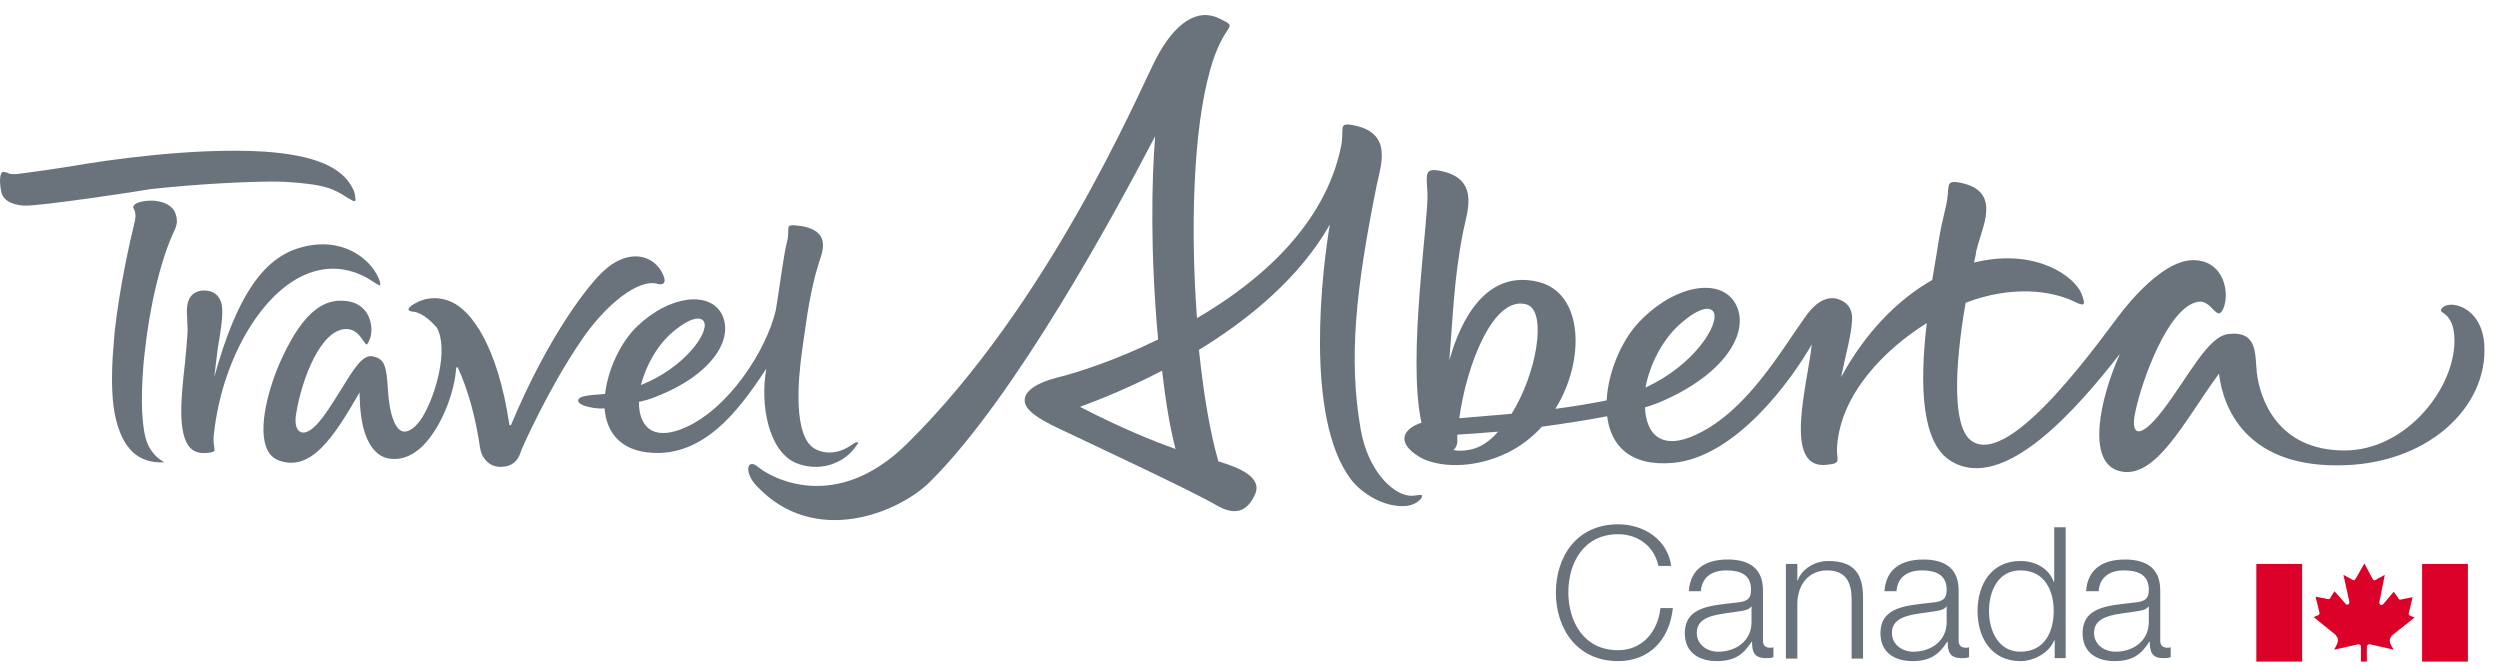 <svg xmlns="http://www.w3.org/2000/svg" fill="none" viewBox="0 0 161 43" height="43" width="161">
<path fill="#6A737B" d="M107.637 36.511C107.413 34.723 105.842 33.766 104.207 33.766C101.514 33.766 100.199 35.872 100.199 38.17C100.199 40.469 101.546 42.575 104.207 42.575C106.194 42.575 107.509 41.235 107.733 39.16H106.932C106.772 40.66 105.778 41.873 104.207 41.873C101.963 41.873 101.001 39.99 101.001 38.139C101.001 36.287 101.963 34.404 104.207 34.404C105.457 34.404 106.515 35.138 106.804 36.447H107.637V36.511ZM112.799 40.054C112.799 41.267 111.805 41.969 110.651 41.969C109.945 41.969 109.272 41.522 109.272 40.756C109.272 39.543 110.843 39.575 112.126 39.351C112.318 39.319 112.671 39.256 112.767 39.064H112.799V40.054ZM109.529 38.17C109.561 37.181 110.234 36.734 111.164 36.734C112.061 36.734 112.767 36.989 112.767 37.979C112.767 38.649 112.414 38.745 111.805 38.809C110.17 39 108.503 39.064 108.503 40.788C108.503 42.033 109.432 42.575 110.555 42.575C111.741 42.575 112.286 42.128 112.799 41.33H112.831C112.831 41.969 112.959 42.384 113.729 42.384C113.921 42.384 114.049 42.384 114.209 42.32V41.681C114.145 41.713 114.049 41.713 113.985 41.713C113.696 41.713 113.536 41.554 113.536 41.267V38.011C113.536 36.383 112.35 36.032 111.26 36.032C109.849 36.032 108.855 36.638 108.759 38.075H109.529V38.17ZM115.011 42.416H115.748V38.841C115.78 37.628 116.486 36.734 117.672 36.734C118.89 36.734 119.243 37.532 119.243 38.585V42.416H119.98V38.49C119.98 37.021 119.467 36.128 117.736 36.128C116.87 36.128 116.037 36.638 115.78 37.373H115.748V36.319H115.011V42.416ZM125.366 40.054C125.366 41.267 124.372 41.969 123.218 41.969C122.513 41.969 121.84 41.522 121.84 40.756C121.84 39.543 123.411 39.575 124.693 39.351C124.885 39.319 125.238 39.256 125.334 39.064H125.366V40.054ZM122.128 38.17C122.16 37.181 122.834 36.734 123.763 36.734C124.629 36.734 125.366 36.989 125.366 37.979C125.366 38.649 125.014 38.745 124.404 38.809C122.769 39 121.102 39.064 121.102 40.788C121.102 42.033 122.032 42.575 123.154 42.575C124.34 42.575 124.885 42.128 125.398 41.33H125.43C125.43 41.969 125.559 42.384 126.328 42.384C126.52 42.384 126.649 42.384 126.809 42.32V41.681C126.745 41.713 126.649 41.713 126.585 41.713C126.296 41.713 126.136 41.554 126.136 41.267V38.011C126.136 36.383 124.949 36.032 123.859 36.032C122.449 36.032 121.455 36.638 121.359 38.075H122.128V38.17ZM128.091 39.351C128.091 38.075 128.668 36.734 130.111 36.734C131.714 36.734 132.259 38.075 132.259 39.351C132.259 40.628 131.714 41.969 130.111 41.969C128.7 41.969 128.091 40.628 128.091 39.351ZM133.029 33.957H132.291V37.468H132.259C131.939 36.575 131.041 36.128 130.111 36.128C128.252 36.128 127.354 37.628 127.354 39.351C127.354 41.075 128.252 42.575 130.111 42.575C131.009 42.575 131.971 42.033 132.291 41.235H132.323V42.384H133.029V33.957ZM138.383 40.054C138.383 41.267 137.389 41.969 136.235 41.969C135.529 41.969 134.856 41.522 134.856 40.756C134.856 39.543 136.427 39.575 137.709 39.351C137.902 39.319 138.254 39.256 138.351 39.064H138.383V40.054ZM135.145 38.17C135.177 37.181 135.85 36.734 136.78 36.734C137.645 36.734 138.383 36.989 138.383 37.979C138.383 38.649 138.03 38.745 137.421 38.809C135.786 39 134.119 39.064 134.119 40.788C134.119 42.033 135.048 42.575 136.17 42.575C137.357 42.575 137.902 42.128 138.415 41.33H138.447C138.447 41.969 138.575 42.384 139.312 42.384C139.505 42.384 139.633 42.384 139.793 42.32V41.681C139.729 41.713 139.633 41.713 139.569 41.713C139.28 41.713 139.12 41.554 139.12 41.267V38.011C139.12 36.383 137.934 36.032 136.844 36.032C135.433 36.032 134.439 36.638 134.343 38.075H135.145V38.17Z"></path>
<path fill="#DB0129" d="M152.04 42.607V41.618C152.04 41.554 151.976 41.49 151.88 41.49L150.309 41.841C150.533 41.49 150.565 41.331 150.565 41.203C150.565 41.075 150.469 40.948 150.373 40.852L148.994 39.735L149.251 39.639C149.315 39.607 149.379 39.575 149.379 39.479L149.122 38.426L149.956 38.586C150.02 38.586 150.084 38.522 150.116 38.426L150.341 38.075L151.046 38.873C151.078 38.937 151.11 38.937 151.174 38.937C151.238 38.937 151.302 38.873 151.302 38.777L150.918 37.022L151.335 37.245C151.367 37.277 151.559 37.373 151.591 37.373C151.623 37.373 151.655 37.341 151.719 37.245L152.264 36.288L152.777 37.245C152.809 37.341 152.873 37.373 152.937 37.373C152.97 37.373 153.098 37.277 153.162 37.245L153.579 37.022L153.226 38.809C153.226 38.873 153.29 38.969 153.354 38.969C153.386 38.969 153.45 38.937 153.483 38.905L154.156 38.107L154.412 38.458C154.476 38.586 154.508 38.618 154.573 38.618L155.374 38.458L155.118 39.511C155.118 39.575 155.182 39.671 155.246 39.671L155.502 39.767L154.092 40.884C153.995 40.948 153.899 41.139 153.899 41.235C153.899 41.362 153.931 41.49 154.156 41.841L152.617 41.49C152.521 41.49 152.425 41.554 152.425 41.618V42.607H152.04Z"></path>
<path fill="#DB0129" d="M158.933 36.319H155.983V42.607H158.933V36.319Z"></path>
<path fill="#DB0129" d="M148.257 36.319H145.308V42.607H148.257V36.319Z"></path>
<path fill="#6A737B" d="M75.706 28.914C74.263 28.404 72.211 27.574 69.55 26.201C71.025 25.659 72.884 24.892 74.84 23.871C75.096 26.105 75.385 27.701 75.706 28.914ZM91.575 31.915C91.511 31.787 91.126 31.978 90.71 31.915C89.588 31.755 88.081 30.223 87.632 27.669C86.83 23.105 87.311 18.637 88.658 11.934C88.914 10.657 89.78 8.487 87.023 8.04C86.157 7.912 86.606 8.327 86.349 9.508C85.291 14.487 81.188 18.094 77.084 20.488C76.667 14.774 76.828 8.455 77.918 4.561C78.815 1.273 79.905 1.879 78.559 1.209C77.148 0.475 75.641 1.433 74.391 3.89C73.173 6.316 67.498 19.594 58.457 28.531C53.841 33.127 49.641 30.765 48.807 30.063C48.134 29.489 47.877 30.382 48.711 31.276C52.462 35.298 57.912 33 59.9 31.021C65.414 25.531 71.794 13.753 74.391 8.774C74.167 11.583 74.07 16.306 74.583 21.86C71.794 23.233 69.261 24.031 68.075 24.318C66.793 24.637 65.991 25.18 65.991 25.754C65.959 26.393 66.825 26.935 68.075 27.542C70.287 28.595 76.796 31.627 78.367 32.553C79.745 33.351 80.418 32.712 80.803 31.883C81.348 30.765 79.873 30.127 78.463 29.712C77.918 27.829 77.501 25.307 77.212 22.53C80.514 20.52 83.753 17.807 85.644 14.455C85.163 17.264 83.977 26.84 86.991 30.861C87.664 31.755 89.139 32.712 90.581 32.585C91.287 32.489 91.639 32.042 91.575 31.915Z"></path>
<path fill="#6A737B" d="M97.346 26.648C96.288 26.744 95.166 26.84 93.98 26.935C94.428 23.552 96.192 18.892 98.372 19.626C99.622 20.105 98.981 24.031 97.346 26.648ZM94.556 28.978C94.172 29.042 93.851 29.042 93.595 28.978C93.755 28.851 93.851 28.659 93.851 28.436C93.851 28.308 93.851 28.148 93.851 27.989C94.46 27.957 95.39 27.893 96.48 27.797C95.935 28.436 95.262 28.882 94.556 28.978ZM108.086 20.967C109.496 19.69 110.17 19.754 110.362 20.105C110.747 20.871 109.112 23.52 105.97 24.956C106.226 23.552 106.996 21.988 108.086 20.967ZM159.991 22.243C159.863 19.626 157.522 19.211 157.202 19.945C157.073 20.201 158.067 20.105 158.067 21.956C158.067 25.02 154.957 29.01 150.982 29.01C146.654 29.01 145.532 25.659 145.339 23.999C145.211 22.882 145.436 21.286 143.512 21.509C142.165 21.669 140.947 24.254 139.28 26.425C137.837 28.308 137.164 28.116 137.517 26.52C137.934 24.51 139.633 19.754 141.556 19.435C142.454 19.275 142.775 20.839 143.191 19.849C143.608 18.86 143.223 16.753 141.236 16.753C139.825 16.753 138.158 18.222 136.779 19.913C135.593 21.382 129.502 30.287 126.937 28.372C125.751 27.478 125.847 23.807 126.584 19.498C129.598 18.349 132.131 18.732 133.541 19.403C134.247 19.754 134.343 19.69 134.054 18.924C133.605 17.807 131.169 16.019 127.386 16.849C127.29 16.881 127.194 16.881 127.129 16.913C127.45 15.509 127.033 17.009 127.418 15.636C127.771 14.36 128.829 12.189 126.103 11.742C125.238 11.615 125.591 12.03 125.334 13.211C124.821 15.349 124.917 15.253 124.436 18.03C122.192 19.307 120.108 21.445 118.569 24.286C118.826 22.977 119.243 21.541 119.275 20.584C119.307 19.562 118.601 19.339 118.313 19.243C117.704 19.084 116.998 19.371 116.293 20.36C114.626 22.69 112.51 26.425 109.304 27.957C106.996 29.074 106.002 27.957 105.938 26.233C106.387 26.105 106.803 25.946 107.156 25.786C111.324 23.935 112.767 21.158 111.709 19.466C110.715 17.871 107.829 18.349 105.553 20.743C104.431 21.924 103.565 23.935 103.469 25.786C102.507 25.978 101.385 26.169 100.167 26.329C102.123 23.169 101.962 18.86 99.077 18.158C95.743 17.328 94.076 20.552 93.338 23.201C93.563 20.52 93.627 17.902 94.236 14.87C94.492 13.594 95.358 11.423 92.601 10.976C91.735 10.849 91.864 11.264 91.928 12.444C92.024 14.04 90.613 23.009 91.543 27.223C90.357 27.606 89.876 28.499 91.415 29.425C92.473 30.063 94.781 30.287 97.121 29.138C97.955 28.723 98.692 28.148 99.301 27.478C100.712 27.287 102.155 27.063 103.501 26.808C103.726 28.659 104.944 30.063 107.765 29.808C111.773 29.425 115.331 24.541 116.678 22.18C116.421 24.701 114.786 30.223 117.608 29.936C118.698 29.84 118.217 29.648 118.313 28.691C118.569 25.371 121.327 22.531 124.084 20.807C123.603 24.893 123.763 28.531 125.623 29.68C129.053 31.819 133.862 26.201 136.523 22.786C135.176 25.818 134.407 29.712 136.427 30.319C138.799 31.021 140.691 27.063 142.903 24.063C143.159 26.233 144.602 29.968 150.469 29.968C156.304 30 160.215 26.233 159.991 22.243Z"></path>
<path fill="#6A737B" d="M4.885 10.657C3.731 10.849 2.641 11.008 1.871 11.104L1.391 11.168C0.781 11.264 0.589 11.2 0.429 11.104H0.397C0.268 11.072 0.172 11.04 0.14 11.104C0.044 11.168 -0.084 11.519 0.076 12.317C0.204 13.083 1.134 13.211 1.519 13.242C2.481 13.306 9.566 12.221 9.63 12.189C9.662 12.189 9.79 12.157 10.848 12.062C13.83 11.774 17.132 11.647 18.35 11.71C21.043 11.87 21.524 12.189 22.422 12.764L22.486 12.796C22.646 12.891 22.742 12.955 22.839 12.955H22.871C22.935 12.828 22.839 12.349 22.742 12.189C22.069 10.753 20.242 9.987 17.004 9.763C12.355 9.476 6.552 10.37 4.885 10.657Z"></path>
<path fill="#6A737B" d="M9.918 12.924C10.559 12.987 11.008 13.211 11.233 13.594C11.329 13.785 11.393 14.009 11.393 14.264C11.393 14.296 11.393 14.296 11.393 14.328C11.361 14.488 11.329 14.647 11.265 14.775C10.367 16.626 9.63 19.722 9.309 22.786C9.245 23.297 9.213 23.808 9.181 24.318C9.053 26.585 9.213 28.212 9.662 28.883C9.95 29.361 10.303 29.617 10.591 29.776H10.559C8.924 29.84 7.93 28.947 7.45 26.936C7.225 26.01 7.161 24.669 7.257 22.978C7.289 22.435 7.353 21.893 7.385 21.35C7.706 18.509 8.315 15.764 8.7 14.168C8.828 13.466 8.443 13.434 8.636 13.211C8.732 13.083 9.149 12.892 9.918 12.924Z"></path>
<path fill="#6A737B" d="M42.587 17.456C43.004 18.19 42.748 18.381 42.363 18.286C41.145 17.902 38.965 19.626 37.394 21.988C35.342 24.988 33.643 28.787 33.546 29.074C33.354 29.712 32.969 30.032 32.328 30.063C31.527 30.127 31.014 29.489 30.918 28.851C30.629 26.872 30.148 25.116 29.475 23.648L29.379 23.68C29.282 25.212 28.513 27.255 27.455 28.468C26.878 29.138 26.205 29.521 25.531 29.553C25.018 29.585 24.602 29.457 24.249 29.138C23.576 28.531 23.191 27.318 23.159 25.467V25.276L23.063 25.435C21.492 28.148 20.049 30.351 18.029 29.68C17.645 29.553 17.356 29.297 17.196 28.914C16.587 27.574 17.292 24.988 18.093 23.201C19.664 19.722 21.075 19.307 22.133 19.371C22.967 19.403 23.383 19.818 23.608 20.137C23.992 20.743 23.992 21.509 23.768 21.956C23.672 22.148 23.64 22.18 23.608 22.18C23.544 22.18 23.48 22.052 23.383 21.924C23.191 21.637 22.902 21.222 22.358 21.19C20.658 21.126 19.44 24.446 19.087 26.552C18.959 27.223 19.055 27.701 19.376 27.829C19.729 27.957 20.209 27.638 20.787 26.872C21.235 26.265 21.652 25.595 22.005 25.02C22.774 23.776 23.351 22.818 23.992 22.946C24.762 23.105 24.89 23.52 24.986 25.148C25.083 26.776 25.499 27.797 26.044 27.797C26.397 27.797 26.814 27.478 27.198 26.872C28.096 25.403 28.898 22.435 28.128 21.094C27.583 20.456 27.006 20.105 26.621 20.073C26.461 20.073 26.333 20.009 26.301 19.945C26.301 19.913 26.301 19.786 26.686 19.562C27.455 19.115 28.321 19.084 29.122 19.466C30.34 20.041 32.04 22.212 32.809 27.382H32.905C35.406 21.382 38.099 18.126 38.868 17.456C40.215 16.179 41.818 16.211 42.587 17.456Z"></path>
<path fill="#6A737B" d="M24.346 17.839C23.833 16.69 22.038 15.158 19.312 15.956C16.972 16.626 15.241 19.052 13.798 24.286L14.023 22.435C14.183 21.478 14.343 20.584 14.311 19.914C14.279 18.988 13.67 18.765 13.413 18.733C13.029 18.669 12.708 18.733 12.452 18.924C12.163 19.148 12.035 19.531 12.035 20.041L12.067 20.903C12.067 21.063 12.099 21.095 12.067 21.573C12.035 22.084 11.971 22.754 11.907 23.425C11.682 25.436 11.394 27.957 12.259 28.851C12.516 29.106 12.836 29.202 13.253 29.17C13.381 29.17 13.734 29.138 13.798 29.042C13.83 29.01 13.798 28.915 13.798 28.787C13.766 28.627 13.734 28.372 13.766 28.053C14.247 23.329 16.716 18.988 19.601 17.711C21.108 17.041 22.647 17.201 24.057 18.158C24.346 18.35 24.442 18.381 24.474 18.381C24.506 18.318 24.506 18.158 24.346 17.839Z"></path>
<path fill="#6A737B" d="M43.325 21.382C44.608 20.297 45.217 20.424 45.345 20.743C45.666 21.414 44.095 23.68 41.273 24.797C41.594 23.584 42.299 22.244 43.325 21.382ZM55.252 28.5C55.22 28.468 55.091 28.468 54.931 28.595C54.097 29.202 53.232 29.297 52.495 28.914C51.084 28.148 51.372 24.574 51.661 22.531C51.821 21.509 52.078 19.084 52.655 17.2L52.751 16.881C52.943 16.339 53.168 15.668 52.815 15.158C52.559 14.807 52.046 14.583 51.276 14.519C51.02 14.487 50.892 14.519 50.827 14.551C50.763 14.615 50.763 14.711 50.763 14.87C50.763 15.03 50.763 15.253 50.699 15.509C50.443 16.53 50.282 18.03 49.962 19.977C49.353 22.563 46.916 26.361 44.031 27.574C41.979 28.436 41.145 27.414 41.145 25.882C41.562 25.786 41.915 25.691 42.203 25.563C45.922 24.127 47.301 21.765 46.467 20.201C45.666 18.733 43.101 19.02 41.017 21.031C39.991 22.02 39.158 23.744 38.965 25.372C38.516 25.435 37.266 25.403 37.234 25.786C37.202 26.169 38.516 26.361 38.933 26.297C39.061 27.925 40.055 29.234 42.524 29.17C45.826 29.042 47.942 25.85 49.353 23.744C48.936 26.042 49.481 29.042 51.244 29.808C52.687 30.415 54.386 29.936 55.22 28.595C55.284 28.563 55.284 28.531 55.252 28.5Z"></path>
</svg>
